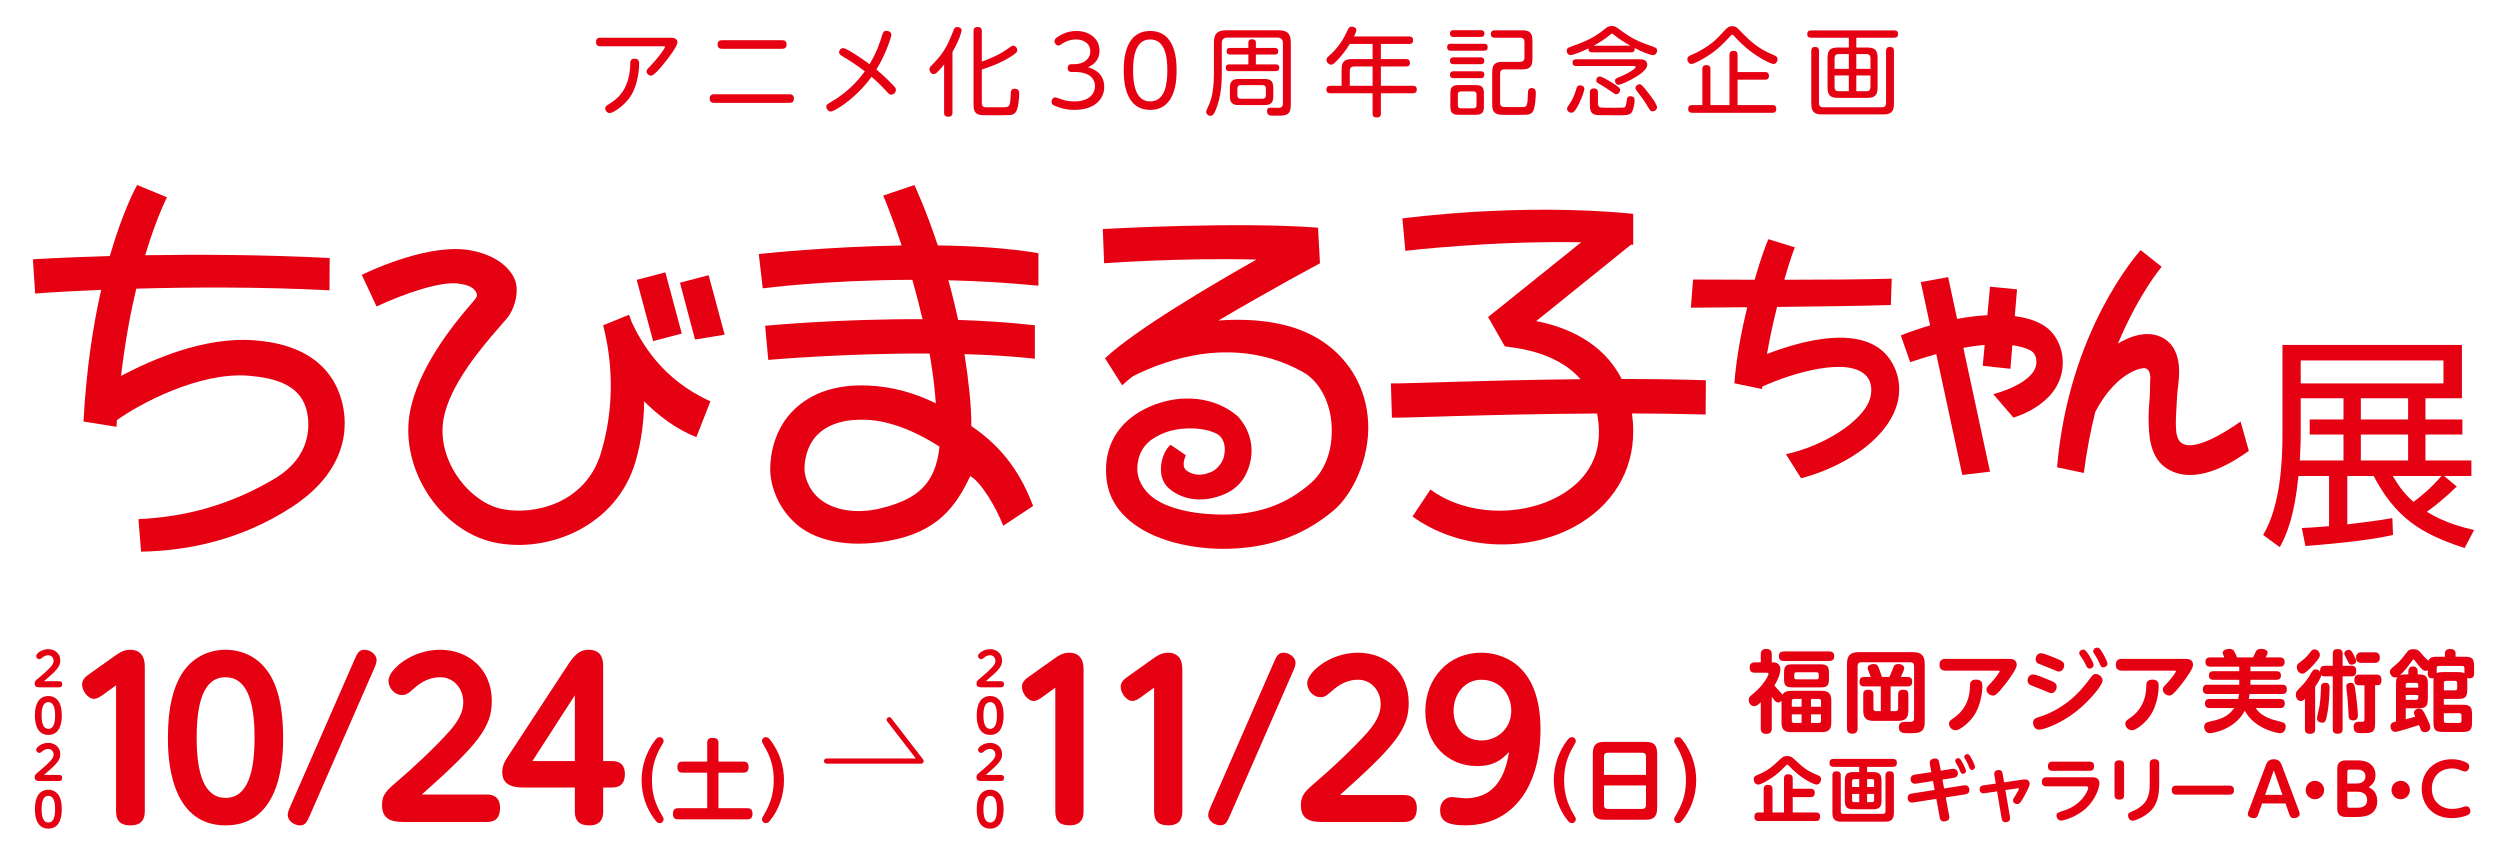 <?xml version="1.0" encoding="utf-8"?>
<!-- Generator: Adobe Illustrator 24.2.1, SVG Export Plug-In . SVG Version: 6.00 Build 0)  -->
<svg version="1.1" id="レイヤー_1" xmlns="http://www.w3.org/2000/svg" xmlns:xlink="http://www.w3.org/1999/xlink" x="0px"
	 y="0px" viewBox="0 0 772 266" style="enable-background:new 0 0 772 266;" xml:space="preserve">
<style type="text/css">
	.st0{fill:#E50012;}
	.st1{fill:none;stroke:#E50012;stroke-width:1.6;stroke-linecap:round;stroke-linejoin:round;stroke-miterlimit:10;}
</style>
<g>
	<g>
		<path class="st0" d="M758.645,150.251c-3.407,3.338-7.232,6.397-9.248,7.788
			c5.563,3.407,11.056,4.798,14.603,5.632l-2.921,5.563
			c-13.837-4.45-21.417-9.594-28.092-22.251h-8.136v14.951
			c4.45-0.556,9.666-1.181,13.907-1.948l0.209,5.217
			c-8.484,1.946-21.904,2.99-27.049,3.407l-1.112-5.563
			c1.807-0.069,3.546-0.14,8.413-0.556v-15.507h-9.457
			c-1.251,12.657-3.755,18.357-5.771,21.974l-5.145-3.754
			c5.423-9.04,5.98-22.947,5.98-31.222v-27.466h55.42v16.48h-11.264v6.536
			h11.403v4.659h-11.403v7.996h14.184v4.798h-8.413L758.645,150.251z M723.669,122.993
			h-13.211v11.057c0,3.546-0.208,6.396-0.278,8.134h13.49v-7.996h-10.43v-4.659
			h10.43V122.993z M754.543,111.311h-44.086v7.092h44.086V111.311z M743.626,122.993
			h-14.603v6.536h14.603V122.993z M743.626,134.188h-14.603v7.996h14.603V134.188z
			 M738.898,146.982c1.182,2.017,3.059,5.146,6.397,7.996
			c2.017-1.46,5.632-4.45,8.622-7.996H738.898z"/>
	</g>
	<g>
		<path class="st0" d="M105.232,122.781c-2.159-6.936-8.25-16.425-27.046-17.718
			c-15.376-1.072-31.406,6.079-40.812,11.005
			c1.231-10.439,2.919-19.431,4.705-26.929c16.486-0.466,37.806-0.614,59.666,0.508
			l0.06-9.976c-20.723-1.06-40.868-1.118-56.965-0.856
			c3.507-11.753,6.668-17.767,6.739-17.884l-9.232-3.805
			c-0.316,0.566-4.36,7.842-8.43,21.943c-14.579,0.408-23.825,1.005-23.748,1.017
			l0.686,10.571c-0.079-0.021,7.78-0.626,20.386-1.142
			c-2.455,10.816-4.586,24.355-5.461,40.656l10.183,1.628
			c0.038-0.705,0.096-1.392,0.142-2.082c6.659-4.796,25.361-14.978,40.783-13.682
			c8.358,0.698,15.44,2.95,17.583,9.93c0.416,1.34,4.101,13.759-9.903,21.988
			c-13.657,8.035-27.292,11.682-41.819,12.36l0.819,10.044
			c15.456-0.278,31.625-4.07,46.532-13.765
			C106.704,145.796,108.188,132.202,105.232,122.781z"/>
		<g>
			<path class="st0" d="M195.103,99.563c-0.29-0.871-0.571-1.677-0.848-2.375
				l-7.999,3.261c1.356,5.292,4.882,21.037-0.671,39.417
				c-4.746,15.685-20.739,19.327-30.565,17.321
				c-10.057-2.046-20.342-15.006-18.053-27.831
				c1.894-10.593,11.977-22.288,17.105-28.197c1.916-2.209,2.805-3.154,3.358-4.077
				c1.769-2.936,2.901-7.496,1.527-10.792c-1.251-3.033-4.937-7.235-13.239-8.907
				c-12.41-2.503-30.271,5.709-34.003,7.485l4.574,9.776
				c7.868-3.72,20.623-8.297,26.079-6.93c0,0,1.906,0.184,3.358,1.117
				c1.101,0.721,1.983,2.053,1.321,3.063c-0.694,1.063-1.622,2.032-1.622,2.032
				c-5.761,6.63-16.479,20.095-18.881,33.567
				c-0.32,1.775-0.466,3.584-0.466,5.374c0,15.937,11.826,31.636,26.831,34.697
				c16.346,3.338,37.583-5,43.388-25.173
				c1.85-6.423,2.568-12.663,2.611-18.449c4.302,4.264,9.791,8.588,16.128,11.051
				l4.341-11.065C204.205,117.117,197.964,105.51,195.103,99.563z"/>
			<polygon class="st0" points="210.537,103.002 205.461,84.099 196.605,86.415 201.682,105.329 
							"/>
			<polygon class="st0" points="223.776,103.347 218.83,84.977 209.975,87.294 214.622,104.855 			
				"/>
		</g>
		<path class="st0" d="M320.661,88.228V78.177c-9.309-1.58-20.207-2.245-31.065-2.388
			c-3.668-11.024-6.971-18.118-7.229-18.661l-9.633,3.262
			c0.054,0.118,2.608,6.1,5.703,15.411c-22.754,0.363-42.77,2.501-44.126,2.641
			l1.224,10.6c0.364-0.04,19.411-2.575,46.193-2.628
			c1.091,3.815,2.166,7.894,3.152,12.165c-25.453-0.15-47.268,1.895-48.612,2.019
			l0.975,10.544c0.33-0.032,23.71-2.097,49.794-1.974
			c0.15,0.794,0.285,1.591,0.416,2.387c0.794,4.842,1.241,9.126,1.534,13.003
			c-6.435-3.198-13.537-5.228-21.074-5.513
			c-9.544-0.371-17.182,2.126-22.674,7.419
			c-5.753,5.534-7.397,13.181-7.397,18.37c0,5.25,2.503,12.693,9.005,17.775
			c4.792,3.734,13.936,6.898,27.782,4.36
			c14.804-2.721,20.5-10.457,24.985-19.961c3.391,1.902,7.975,9.633,10.18,15.343
			l9.232-6.111c-3.56-9.25-8.689-17.651-19.073-24.668c0-0.044,0-0.083,0-0.115
			c0-6.762-0.894-14.04-2.027-21.495c-0.036-0.207-0.07-0.408-0.1-0.612
			c7.406,0.223,14.796,0.656,21.74,1.418v-10.319
			c-7.698-0.89-15.753-1.398-23.698-1.661c-0.921-4.306-1.942-8.412-3.006-12.24
			C301.641,86.764,311.012,87.272,320.661,88.228z M272.187,156.919
			c-7.645,1.913-14.558,0.666-18.826-2.658c-4.032-3.158-4.932-7.665-4.932-9.427
			c0-2.306,0.554-7.274,4.154-10.743c3.345-3.213,8.358-4.722,14.923-4.466
			c7.841,0.305,16.226,4.148,22.611,8.293
			C288.902,149.47,283.288,154.14,272.187,156.919z"/>
		<path class="st0" d="M422.48,130.377c-0.507-10.151-5.447-19.039-13.849-24.799
			c-9.02-6.182-21.223-7.418-32.373-6.601
			c15.646-9.271,31.102-17.546,31.349-17.68l-0.601-10.996
			c-25.005-1.902-64.758,0.343-66.461,0.412l0.408,10.585
			c0.332-0.019,23.158-1.752,47.033-1.14
			c-13.976,7.891-37.416,21.703-46.757,30.472l5.288,8.345
			c0.924-0.858,2.064-1.814,3.344-2.814c10.751-5.393,31.743-12.731,52.35-1.356
			c5.912,3.249,8.561,10.38,8.959,15.981c0.647,8.859-2.54,15.073-6.416,18.427
			c-7.522,6.537-15.845,9.449-25.863,9.674c-7.764,0.167-18.82-1.141-24.16-6.364
			c-2.197-2.147-3.63-5.054-3.533-7.995c0.243-7.366,5.551-9.641,7.941-10.69
			c5.074-2.207,13.009-2.06,17.078,0.393l-0.015,0.019
			c2.088,1.527,2.458,4.477,1.58,7.32c-0.171,0.572-1.379,3.158-3.772,4.181
			c-2.855,1.223-5.245,1.072-7.334-0.252c-1.976-1.261-0.956-3.677-0.505-4.945
			l-4.69-3.199c-2.897,2.434-4.577,9.615-0.807,13.187
			c2.535,2.406,8.245,5.444,16.491,2.445c6.003-2.197,7.899-6.557,8.758-9.679
			c2.44-8.863-3.744-14.786-3.744-14.786v0.01
			c-6.67-5.816-17.236-7.328-27.204-2.941c-8.943,3.939-13.444,11.056-13.444,19.451
			c0,5.778,1.791,10.435,6.002,14.557c8.093,7.913,22.104,10.094,31.598,9.872
			c12.488-0.279,23.235-3.881,32.757-11.908
			C417.354,152.954,423.059,142.004,422.48,130.377z"/>
		<path class="st0" d="M526.777,117.417c-8.274-0.275-17.131-0.385-26.006-0.385
			c-5.748-11.431-17.316-16.15-26.396-17.874l29.285-23.607
			c0.224,0.012,0.447,0.031,0.678,0.042v-9.567
			c-35.025-3.46-69.752,1.246-71.274,1.423l0.899,10.007
			c0.3-0.032,26.68-3.158,54.307-2.637l-28.745,23.086l5.172,9.051l0.006-0.009
			c0.772,0.341,15.129,0.727,23.363,10.144
			c-30.656,0.305-58.242,1.549-58.55,1.278l0.308,10.578
			c0.327,0.298,29.859-1.083,63.349-1.256c0.331,1.656,0.547,3.434,0.577,5.384
			c0.178,11.056-6.836,17.136-12.685,20.291c-11.926,6.431-28.592,5.736-39.35-2.203
			l-5.533,8.338c14.061,10.149,34.483,11.502,49.908,3.184
			c11.722-6.319,18.372-17.155,18.248-29.706c-0.014-1.878-0.157-3.633-0.377-5.309
			c7.618,0.031,15.29,0.123,22.742,0.332L526.777,117.417z"/>
		<path class="st0" d="M583.356,110.629c-7.927-10.908-27.455-5.281-37.712-1.322
			c0.894-5.077,1.984-10.042,3.102-14.521c12.961-0.135,27.393-0.336,35.15-0.597
			l0.273-8.14c-7.364,0.252-20.766,0.325-33.172,0.341
			c1.711-5.978,3.109-9.885,3.305-9.986l-8.187-2.541
			c-0.345,0.447-2.209,5.354-4.289,12.527
			c-10.612-0.016-18.836-0.072-19.02-0.072l-0.656,8.692
			c0.185,0,7.576-0.047,17.394-0.132c-1.762,7.205-3.344,15.467-3.977,23.485
			l8.555,1.763c0.015-0.244,0.046-0.493,0.084-0.746
			c8.993-4.116,26.942-9.59,32.33-3.056c1.425,1.731,1.709,4.522,0.808,7.131
			c-2.285,6.661-14.056,14.252-25.854,16.798l4.682,7.435
			c12.414-3.255,25.673-11.219,29.353-21.941
			C587.286,120.623,586.607,115.089,583.356,110.629z"/>
		<path class="st0" d="M631.615,100.845c-2.321-1.648-5.58-2.711-9.441-3.223l0.685-8.274
			l-8.345-0.813l-0.81,8.812c-2.945,0.146-6.095,0.528-9.344,1.128l-2.777-12.895
			l-8.448,1.52l2.88,13.388c-2.991,0.863-6.016,1.887-9.041,3.094l2.895,8.261
			c2.866-0.98,5.536-1.802,8.053-2.491l8.035,37.319l8.558-1.024l-8.237-38.237
			c2.41-0.439,4.592-0.731,6.584-0.899l-0.594,6.451l8.552,0.921l0.6-7.275
			c2.359,0.326,4.166,0.874,5.45,1.531c1.441,0.733,1.934,2.027,1.964,3.544
			c0.185,6.659-13.189,10.003-13.3,10.039l6.211,7.232
			c0.686-0.205,15.591-4.46,15.237-17.489
			C636.869,107.369,635.032,103.279,631.615,100.845z"/>
		<path class="st0" d="M691.891,130.173c-5.399,3.822-13.867,8.782-17.714,6.924
			c-2.747-1.319-2.47-5.33-1.923-14.173l0.089-1.407l0.315-2.892
			c0.594-4.449,0.818-12.686-6.523-15.025c-3.164-1.012-7.418-0.355-12.118,2.487
			c6.55-15.559,13.409-23.559,13.502-23.704l-6.501-5.152
			c-0.774,0.996-22.144,24.57-25.802,67.061l8.277,1.762
			c0.868-6.832,2.092-13.116,3.533-18.871c5.772-10.993,12.682-13.311,14.827-13.499
			c2.035-0.109,2.332,2.265,2.113,3.919l-0.078,3.815l-0.068,1.33
			c-0.116,1.675-0.335,3.846-0.335,6.003c0,6.638,0.512,14.152,7.745,17.002
			c8.644,3.412,18.939-3.491,23.212-6.519L691.891,130.173z"/>
	</g>
	<g>
		<path class="st0" d="M207.211,11.645c1.991,0,1.991,1.219,1.991,1.427
			c0,1.249-3.18,5.349-4.19,6.568c-1.129,1.397-3.091,3.744-4.012,3.744
			c-0.535,0-1.337-0.535-1.337-1.367c0-0.445,0.148-0.593,1.456-1.96
			c2.05-2.11,4.22-5.113,4.22-5.558c0-0.208-0.267-0.208-0.475-0.208h-19.465
			c-0.624,0-1.338-0.208-1.338-1.278c0-1.337,0.862-1.367,1.338-1.367H207.211z
			 M186.884,33.488c0-0.625,0.356-0.832,1.159-1.337
			c2.229-1.397,6.063-3.982,6.538-11.472c0-0.239,0.029-1.309,0.059-1.515
			c0.059-0.417,0.238-1.04,1.278-1.04s1.456,0.445,1.456,1.575
			c0,0.327,0,6.626-3.21,10.816c-1.961,2.525-4.933,4.399-5.854,4.399
			C187.389,34.915,186.884,34.053,186.884,33.488z"/>
		<path class="st0" d="M243.819,29.119c0.328,0,1.338,0,1.338,1.309
			c0,1.04-0.565,1.337-1.338,1.337h-23.299c-0.297,0-1.367,0-1.367-1.309
			c0-1.307,0.98-1.337,1.367-1.337H243.819z M241.532,12.419
			c0.327,0,1.367,0,1.367,1.307c0,1.07-0.624,1.337-1.367,1.337h-18.574
			c-0.328,0-1.368,0-1.368-1.307c0-1.07,0.624-1.337,1.368-1.337H241.532z"/>
		<path class="st0" d="M260.786,32.091c-0.981,0.713-3.388,2.347-4.22,2.347
			c-0.714,0-1.397-0.683-1.397-1.485c0-0.623,0.178-0.743,1.813-1.694
			c5.735-3.359,8.886-7.638,10.074-9.243c-2.259-1.724-4.635-3.299-7.073-4.754
			c-0.594-0.356-0.862-0.655-0.862-1.13c0-0.653,0.565-1.277,1.249-1.277
			c1.01,0,5.735,3.179,8.142,4.962c2.319-3.864,3.181-6.658,3.893-8.945
			c0.298-1.012,0.565-1.367,1.308-1.367c0.624,0,1.545,0.355,1.545,1.247
			c0,0.417-1.426,5.469-4.636,10.728c1.01,0.862,2.585,2.14,4.666,4.309
			c1.219,1.248,1.367,1.397,1.367,1.962c0,0.802-0.713,1.485-1.456,1.485
			c-0.535,0-0.714-0.237-1.635-1.218c-1.991-2.199-3.506-3.476-4.428-4.309
			C268.067,25.167,265.541,28.584,260.786,32.091z"/>
		<path class="st0" d="M294.125,34.795c0,0.357-0.03,1.249-1.219,1.249
			c-1.04,0-1.367-0.417-1.367-1.249V19.906c-1.159,1.487-2.05,2.379-2.318,2.585
			c-0.268,0.209-0.535,0.387-0.922,0.387c-0.743,0-1.278-0.743-1.278-1.455
			c0-0.535,0.267-0.862,0.624-1.19c3.506-3.505,4.903-5.854,6.746-10.787
			c0.268-0.683,0.475-1.1,1.219-1.1c0.535,0,1.337,0.268,1.337,1.07
			c0,0.387-0.654,2.854-2.823,6.628V34.795z M303.189,31.795
			c0,1.068,0.594,1.337,1.308,1.337h4.576c2.705,0,2.823,0,3.001-3.389
			c0.089-1.367,0.089-1.515,0.178-1.752c0.149-0.387,0.624-0.595,1.099-0.595
			c0.298,0,1.397,0.06,1.397,1.367c0,1.367-0.268,4.636-1.01,5.766
			c-0.564,0.832-1.397,0.95-1.783,0.98c-0.506,0.06-3.566,0.09-4.31,0.09
			c-4.695,0-4.814-0.03-5.289-0.179c-1.456-0.416-1.724-1.575-1.724-3.032V9.595
			c0-0.357,0-1.248,1.218-1.248c1.04,0,1.337,0.475,1.337,1.248v9.422
			c2.229-0.804,5.081-1.902,7.727-3.776c1.545-1.098,1.574-1.129,1.931-1.129
			c0.654,0,1.279,0.654,1.279,1.307c0,0.595-0.149,0.952-2.437,2.349
			c-3.566,2.138-7.103,3.239-8.499,3.684V31.795z"/>
		<path class="st0" d="M330.911,22.225c-0.446,0-1.218-0.149-1.218-1.189
			c0-0.475,0.178-1.218,1.218-1.218h0.862c2.675,0,4.903-1.457,4.903-3.952
			c0-2.616-2.288-3.686-4.368-3.686c-0.981,0-2.615,0.178-4.339,1.337
			c-0.535,0.387-0.743,0.535-1.129,0.535c-0.653,0-1.218-0.653-1.218-1.307
			c0-0.653,0.476-1.01,1.011-1.367c0.802-0.505,2.764-1.814,5.765-1.814
			c3.952,0,7.132,2.319,7.132,6.093c0,3.507-2.734,4.726-3.565,5.111
			c1.218,0.357,5.023,1.487,5.023,6.093c0,3.329-2.526,7.072-9.153,7.072
			c-2.794,0-4.696-0.653-6.062-1.248c-0.506-0.207-1.07-0.475-1.07-1.247
			c0-0.713,0.505-1.367,1.189-1.367c0.208,0,0.951,0.267,1.367,0.415
			c0.862,0.327,2.23,0.832,4.547,0.832c4.814,0,6.33-2.673,6.33-4.754
			c0-1.248-0.624-4.339-6.271-4.339H330.911z"/>
		<path class="st0" d="M347.016,21.75c0-2.349,0-12.185,8.172-12.185
			c8.143,0,8.143,9.836,8.143,12.185c0,2.347,0,12.184-8.143,12.184
			C347.016,33.933,347.016,24.097,347.016,21.75z M360.478,21.75
			c0-4.072-0.654-9.57-5.29-9.57c-4.577,0-5.29,5.379-5.29,9.57
			c0,4.249,0.743,9.568,5.29,9.568C359.794,31.318,360.478,25.82,360.478,21.75z"/>
		<path class="st0" d="M394.769,9.356c2.764,0,3.834,0.952,3.834,3.864v19.228
			c0,3.269-1.694,3.269-4.25,3.269c-1.872,0-2.08,0-2.378-0.118
			c-0.564-0.209-0.713-0.834-0.713-1.219c0-1.13,0.713-1.13,1.129-1.13
			c0.268,0,2.199,0.06,2.377,0.06c0.862,0,1.397-0.357,1.397-1.337V13.369
			c0-1.01-0.387-1.754-1.754-1.754h-15.364c-1.337,0-1.753,0.714-1.753,1.754v9.361
			c0,5.289-0.802,8.381-1.694,10.758c-0.714,1.932-1.189,2.289-1.872,2.289
			c-0.624,0-1.278-0.595-1.278-1.19c0-0.297,0.03-0.355,0.922-2.347
			c1.159-2.585,1.485-6.329,1.485-9.45v-9.57c0-2.824,1.011-3.864,3.834-3.864
			H394.769z M385.496,13.22c0-0.387,0.03-1.1,1.129-1.1
			c1.13,0,1.19,0.684,1.19,1.1v1.575h5.795c0.267,0,1.1,0,1.1,1.01
			c0,1.04-0.803,1.04-1.13,1.04h-5.765v3.032h6.092
			c0.327,0,1.129,0,1.129,1.04c0,1.01-0.773,1.04-1.129,1.04h-14.265
			c-0.357,0-1.129-0.03-1.129-1.04c0-0.952,0.654-1.04,1.129-1.04h5.854v-3.032
			h-5.587c-0.357,0-1.129,0-1.129-1.01c0-1.01,0.683-1.04,1.129-1.04h5.587
			V13.22z M393.193,29.714c0,2.021-0.773,2.734-2.734,2.734h-7.905
			c-1.991,0-2.764-0.713-2.764-2.734v-2.585c0-2.11,0.862-2.735,2.764-2.735h7.905
			c1.843,0,2.734,0.595,2.734,2.735V29.714z M390.905,27.336
			c0-0.624-0.268-1.04-1.01-1.04h-6.776c-0.773,0-1.01,0.416-1.01,1.04v2.11
			c0,0.684,0.297,1.04,1.01,1.04h6.776c0.684,0,1.01-0.357,1.01-1.04V27.336z
			"/>
		<path class="st0" d="M435.121,11.258c0.298,0,1.249,0,1.249,1.16
			c0,1.098-0.803,1.158-1.249,1.158h-8.707v4.666h7.726
			c0.357,0,1.249,0.03,1.249,1.159c0,1.1-0.832,1.13-1.249,1.13h-7.726v5.972
			h9.866c0.327,0,1.219,0,1.219,1.13c0,1.158-0.862,1.158-1.219,1.158h-9.866v6.241
			c0,0.415,0,1.248-1.249,1.248c-1.248,0-1.308-0.743-1.308-1.248v-6.241h-13.046
			c-0.327,0-1.219,0-1.219-1.128c0-1.16,0.892-1.16,1.219-1.16h3.477v-5.081
			c0-2.407,0.921-3.181,3.18-3.181h6.389v-4.666h-7.043
			c-0.833,1.367-2.199,3.299-3.715,4.874c-1.338,1.427-1.635,1.515-1.991,1.515
			c-0.773,0-1.486-0.684-1.486-1.485c0-0.535,0.298-0.804,0.594-1.07
			c3.18-2.794,4.636-5.261,6.032-8.322c0.208-0.445,0.417-0.862,1.159-0.862
			c0.653,0,1.456,0.387,1.456,1.07c0,0.445-0.505,1.455-0.743,1.96H435.121z
			 M423.858,26.504v-5.972h-5.735c-0.922,0-1.308,0.475-1.308,1.337v4.636H423.858z"/>
		<path class="st0" d="M458.267,13.517c0.327,0,1.129,0,1.129,1.07
			c0,1.01-0.684,1.07-1.129,1.07h-10.252c-0.357,0-1.129,0-1.129-1.07
			c0-1.01,0.653-1.07,1.129-1.07H458.267z M457.257,9.328
			c0.327,0,1.13,0,1.13,1.04c0,1.04-0.803,1.04-1.13,1.04h-8.38
			c-0.328,0-1.129,0-1.129-1.04c0-1.04,0.773-1.04,1.129-1.04H457.257z
			 M457.227,17.708c0.298,0,1.13,0.03,1.13,1.07
			c0,1.01-0.714,1.04-1.13,1.04h-8.35c-0.328,0-1.129,0-1.129-1.04
			c0-1.01,0.713-1.07,1.129-1.07H457.227z M457.227,22.017
			c0.387,0,1.13,0.03,1.13,1.04s-0.684,1.07-1.16,1.07h-8.32
			c-0.328,0-1.129,0-1.129-1.04c0-0.98,0.653-1.07,1.129-1.07H457.227z
			 M458.237,32.745c0,2.11-0.594,2.704-2.703,2.704h-4.993
			c-2.08,0-2.675-0.593-2.675-2.704v-3.774c0-2.08,0.565-2.704,2.705-2.704h4.963
			c2.08,0,2.703,0.594,2.703,2.704V32.745z M455.949,29.179
			c0-0.625-0.297-0.952-0.951-0.952h-3.864c-0.653,0-0.951,0.327-0.951,0.952
			v3.327c0,0.507,0.208,0.952,0.951,0.952h3.864c0.654,0,0.951-0.357,0.951-0.952
			V29.179z M464.567,21.423c-0.921,0-1.337,0.445-1.337,1.337V31.705
			c0,1.1,0.594,1.337,1.307,1.337c0.328,0.03,0.773,0.03,2.824,0.03h1.426
			c2.378,0,2.437,0,2.735-0.892c0.357-1.129,0.179-3.03,0.386-4.219
			c0.059-0.417,0.416-0.773,1.04-0.773c1.308,0,1.308,1.07,1.308,1.397
			c0,1.337-0.178,4.547-0.803,5.676c-0.534,1.012-1.456,1.1-1.931,1.16
			c-0.387,0.059-3.536,0.059-4.131,0.059c-2.496,0-3.565,0-4.101-0.059
			c-2.08-0.178-2.496-1.457-2.496-3.032V22.285c0-2.379,0.891-3.181,3.18-3.181
			h5.438c0.921,0,1.338-0.445,1.338-1.337v-4.786c0-0.92-0.446-1.337-1.338-1.337
			h-7.727c-0.445,0-1.307,0-1.307-1.128c0-1.1,0.743-1.16,1.218-1.16h8.44
			c2.259,0,3.18,0.743,3.18,3.151v5.736c0,2.407-0.921,3.181-3.18,3.181H464.567z"
			/>
		<path class="st0" d="M491.636,16.162c-0.862,0-1.159-0.387-1.1-1.218
			c-2.259,1.1-4.814,2.08-5.557,2.08c-0.803,0-1.189-0.802-1.189-1.367
			c0-0.623,0.387-0.922,1.011-1.13c4.279-1.545,7.132-2.585,10.936-5.706
			c0.476-0.385,0.981-0.802,1.962-0.802c0.98,0,1.485,0.417,1.99,0.773
			c4.428,3.327,6.123,3.952,11.204,5.794c0.505,0.178,0.832,0.475,0.832,1.04
			c0,0.595-0.416,1.397-1.278,1.397c-0.802,0-3.358-0.98-5.676-2.199
			c0.238,1.337-0.862,1.337-1.1,1.337H491.636z M489.258,27.396
			c0,0.327-0.416,2.14-1.694,4.696c-0.802,1.605-1.516,2.734-2.289,2.734
			c-0.653,0-1.367-0.475-1.367-1.248c0-0.357,0.03-0.385,0.981-1.812
			c0.98-1.487,1.426-2.854,1.961-4.547c0.089-0.267,0.297-0.862,0.981-0.862
			C489.08,26.356,489.258,27.129,489.258,27.396z M506.227,18.303
			c0.803,0,2.437,0,2.437,1.724c0,1.694-3.002,3.505-5.053,4.605
			c-0.683,0.357-3.001,1.545-3.863,1.545c-0.683,0-1.04-0.683-1.04-1.219
			c0-0.623,0.118-0.683,1.961-1.427c1.486-0.593,4.428-2.229,4.428-2.822
			c0-0.327-0.327-0.327-0.505-0.327h-17.861c-0.357,0-1.129-0.03-1.129-1.04
			c0-0.892,0.595-1.04,1.129-1.04H506.227z M493.448,31.883
			c0,0.802,0.297,1.249,0.951,1.337c0.297,0.06,3.595,0.06,4.19,0.06
			c0.505,0,2.556,0,2.853-0.06c0.624-0.148,0.714-0.713,0.922-2.317
			c0.059-0.595,0.207-1.189,1.128-1.189c0.328,0,1.279,0.058,1.279,1.159
			c0,0.922-0.328,3.06-0.951,3.892c-0.594,0.774-1.695,0.804-3.596,0.834
			c-0.921,0-4.993-0.03-5.824-0.03c-2.496,0-3.447-0.417-3.447-3.211v-3.774
			c0-0.297,0-1.277,1.189-1.277c1.04,0,1.308,0.505,1.308,1.277V31.883z
			 M503.463,14.112c-2.199-1.218-3.952-2.437-4.815-3.15
			c-0.594-0.505-0.654-0.565-0.832-0.565c-0.238,0-0.297,0.06-0.862,0.535
			c-0.892,0.743-2.526,1.932-4.814,3.18H503.463z M497.312,25.227
			c2.912,1.782,2.972,2.08,2.972,2.525c0,0.535-0.417,1.337-1.189,1.337
			c-0.357,0-0.505-0.088-1.724-0.95c-1.219-0.862-2.11-1.397-3.596-2.289
			c-0.565-0.327-0.862-0.505-0.862-1.07c0-0.535,0.386-1.07,0.951-1.159
			C494.518,23.532,496.569,24.78,497.312,25.227z M508.961,28.644
			c0.892,1.158,2.735,3.535,2.735,4.517c0,0.593-0.565,1.218-1.338,1.218
			c-0.653,0-0.713-0.09-1.872-2.022c-0.833-1.397-1.665-2.495-2.883-4.071
			c-0.357-0.475-0.564-0.743-0.564-1.13c0-0.533,0.475-0.98,0.98-1.098
			C506.643,25.911,506.941,26.029,508.961,28.644z"/>
		<path class="st0" d="M532.522,9.446c0.922-0.98,1.368-1.367,2.348-1.367
			c1.099,0,1.456,0.387,2.437,1.397c3.091,3.149,5.379,5.497,10.609,7.608
			c0.565,0.237,1.011,0.593,1.011,1.189c0,0.623-0.476,1.485-1.279,1.485
			c-0.713,0-5.497-2.08-10.015-6.419c-0.713-0.713-1.842-1.872-2.02-2.108
			c-0.297-0.329-0.476-0.507-0.713-0.507c-0.178,0-0.268,0.06-0.773,0.625
			c-3.625,4.071-6.419,5.736-7.816,6.567c-0.892,0.505-3.18,1.842-4.012,1.842
			c-0.684,0-1.249-0.742-1.249-1.515c0-0.595,0.387-0.922,0.981-1.158
			c3.15-1.309,6.418-3.359,8.38-5.409
			C530.829,11.23,531.839,10.19,532.522,9.446z M536.565,32.448h10.698
			c0.446,0,1.248,0.03,1.248,1.158c0,1.07-0.653,1.218-1.248,1.218h-24.696
			c-0.327,0-1.248,0-1.248-1.158c0-0.922,0.446-1.218,1.248-1.218h3.121v-11.085
			c0-0.357,0-1.248,1.159-1.248c0.921,0,1.338,0.297,1.338,1.248v11.085h5.883
			V16.964c0-0.327,0-1.247,1.159-1.247c0.981,0,1.338,0.385,1.338,1.247v5.291
			h8.47c0.445,0,1.218,0.058,1.218,1.158c0,1.01-0.594,1.189-1.218,1.189h-8.47
			V32.448z"/>
		<path class="st0" d="M576.65,14.677c2.288,0,3.15,0.832,3.15,3.179v9.183
			c0,2.407-0.921,3.18-3.15,3.18h-9.124c-2.169,0-3.18-0.683-3.18-3.18
			v-9.183c0-2.407,0.921-3.179,3.18-3.179h3.388v-3.032h-11.62
			c-0.297,0-1.219,0-1.219-1.07c0-0.802,0.328-1.188,1.219-1.188h25.617
			c0.297,0,1.219,0,1.219,1.07c0,0.832-0.357,1.188-1.219,1.188h-11.679v3.032
			H576.65z M584.852,32.061c0,2.497-0.981,3.269-3.27,3.269h-18.99
			c-2.288,0-3.269-0.771-3.269-3.269V15.717c0-0.356,0.03-1.218,1.1-1.218
			c0.803,0,1.278,0.237,1.278,1.218v16.078c0,0.89,0.417,1.337,1.338,1.337h18.038
			c0.951,0,1.338-0.447,1.338-1.337V15.717c0-0.356,0.029-1.218,1.129-1.218
			c0.862,0,1.308,0.237,1.308,1.218V32.061z M570.914,21.273V16.697h-3.121
			c-0.892,0-1.278,0.417-1.278,1.279v3.297H570.914z M570.914,23.295h-4.398v3.566
			c0,0.891,0.386,1.308,1.278,1.308h3.121V23.295z M573.232,21.273h4.369v-3.297
			c0-0.862-0.387-1.279-1.279-1.279h-3.09V21.273z M573.232,23.295v4.874h3.09
			c0.862,0,1.279-0.417,1.279-1.308v-3.566H573.232z"/>
	</g>
</g>
<g>
	<g>
		<polyline class="st1" points="255.24,235.019 284.43,235.019 274.594,222.264 		"/>
		<g>
			<path class="st0" d="M309.083,210.363c0.463,0,0.955,0.159,0.955,0.927
				c0,0.666-0.333,0.956-0.955,0.956h-5.747c-0.825,0-1.795,0-1.795-1.158
				c0-0.738,0.318-0.999,1.303-1.795c0.738-0.594,2.49-2.114,3.604-3.316
				c0.826-0.897,0.941-1.505,0.941-1.94c0-0.912-0.681-1.692-1.636-1.692
				c-1.028,0-1.636,0.52-2.114,0.926c-0.261,0.216-0.42,0.289-0.637,0.289
				c-0.594,0-0.999-0.507-0.999-0.984c0-0.725,1.621-2.114,3.721-2.114
				c2.012,0,3.72,1.302,3.72,3.502c0,1.781-0.955,2.953-5.037,6.398H309.083z"/>
			<path class="st0" d="M301.613,220.938c0-2.101,0.391-3.403,0.97-4.314
				c0.739-1.158,1.955-1.694,3.185-1.694c0.709,0,2.214,0.189,3.199,1.722
				c0.883,1.391,0.94,3.373,0.94,4.286c0,1.086,0,6.006-4.14,6.006
				C301.613,226.944,301.613,221.994,301.613,220.938z M307.852,220.938
				c0-2.506-0.565-4.126-2.084-4.126c-1.622-0.015-2.085,1.823-2.085,4.126
				c0,2.46,0.535,4.125,2.085,4.125C307.374,225.063,307.852,223.253,307.852,220.938z
				"/>
			<path class="st0" d="M309.083,239.298c0.463,0,0.955,0.159,0.955,0.926
				c0,0.666-0.333,0.956-0.955,0.956h-5.747c-0.825,0-1.795,0-1.795-1.158
				c0-0.738,0.318-0.999,1.303-1.795c0.738-0.594,2.49-2.114,3.604-3.316
				c0.826-0.897,0.941-1.505,0.941-1.94c0-0.912-0.681-1.692-1.636-1.692
				c-1.028,0-1.636,0.52-2.114,0.926c-0.261,0.216-0.42,0.289-0.637,0.289
				c-0.594,0-0.999-0.507-0.999-0.984c0-0.725,1.621-2.114,3.721-2.114
				c2.012,0,3.72,1.302,3.72,3.502c0,1.781-0.955,2.953-5.037,6.398H309.083z"/>
			<path class="st0" d="M301.613,249.873c0-2.101,0.391-3.402,0.97-4.314
				c0.739-1.158,1.955-1.694,3.185-1.694c0.709,0,2.214,0.189,3.199,1.722
				c0.883,1.39,0.94,3.373,0.94,4.286c0,1.086,0,6.006-4.14,6.006
				C301.613,255.879,301.613,250.929,301.613,249.873z M307.852,249.873
				c0-2.506-0.565-4.126-2.084-4.126c-1.622-0.015-2.085,1.823-2.085,4.126
				c0,2.46,0.535,4.126,2.085,4.126C307.374,253.998,307.852,252.188,307.852,249.873z
				"/>
		</g>
		<g>
			<path class="st0" d="M18.25,210.363c0.463,0,0.955,0.159,0.955,0.927
				c0,0.666-0.333,0.956-0.955,0.956h-5.747c-0.825,0-1.795,0-1.795-1.158
				c0-0.738,0.318-0.999,1.303-1.795c0.738-0.594,2.49-2.114,3.604-3.316
				c0.826-0.897,0.941-1.505,0.941-1.94c0-0.912-0.681-1.692-1.635-1.692
				c-1.028,0-1.636,0.52-2.114,0.926c-0.261,0.216-0.42,0.289-0.637,0.289
				c-0.594,0-0.999-0.507-0.999-0.984c0-0.725,1.621-2.114,3.721-2.114
				c2.012,0,3.72,1.302,3.72,3.502c0,1.781-0.955,2.953-5.037,6.398H18.25z"/>
			<path class="st0" d="M10.78,220.938c0-2.101,0.391-3.403,0.97-4.314
				c0.739-1.158,1.955-1.694,3.185-1.694c0.709,0,2.214,0.189,3.199,1.722
				c0.883,1.391,0.94,3.373,0.94,4.286c0,1.086,0,6.006-4.14,6.006
				C10.78,226.944,10.78,221.994,10.78,220.938z M17.019,220.938
				c0-2.506-0.565-4.126-2.084-4.126c-1.622-0.015-2.085,1.823-2.085,4.126
				c0,2.46,0.535,4.125,2.085,4.125C16.541,225.063,17.019,223.253,17.019,220.938z"/>
			<path class="st0" d="M18.25,239.298c0.463,0,0.955,0.159,0.955,0.926
				c0,0.666-0.333,0.956-0.955,0.956h-5.747c-0.825,0-1.795,0-1.795-1.158
				c0-0.738,0.318-0.999,1.303-1.795c0.738-0.594,2.49-2.114,3.604-3.316
				c0.826-0.897,0.941-1.505,0.941-1.94c0-0.912-0.681-1.692-1.635-1.692
				c-1.028,0-1.636,0.52-2.114,0.926c-0.261,0.216-0.42,0.289-0.637,0.289
				c-0.594,0-0.999-0.507-0.999-0.984c0-0.725,1.621-2.114,3.721-2.114
				c2.012,0,3.72,1.302,3.72,3.502c0,1.781-0.955,2.953-5.037,6.398H18.25z"/>
			<path class="st0" d="M10.78,249.873c0-2.101,0.391-3.402,0.97-4.314
				c0.739-1.158,1.955-1.694,3.185-1.694c0.709,0,2.214,0.189,3.199,1.722
				c0.883,1.39,0.94,3.373,0.94,4.286c0,1.086,0,6.006-4.14,6.006
				C10.78,255.879,10.78,250.929,10.78,249.873z M17.019,249.873
				c0-2.506-0.565-4.126-2.084-4.126c-1.622-0.015-2.085,1.823-2.085,4.126
				c0,2.46,0.535,4.126,2.085,4.126C16.541,253.998,17.019,252.188,17.019,249.873z"/>
		</g>
		<g>
			<path class="st0" d="M31.677,214.63c-0.558,0.391-1.614,1.175-2.607,1.175
				c-2.049,0-3.725-2.613-3.725-4.443c0-1.568,1.18-2.483,2.296-3.267
				l8.009-5.686c0.932-0.653,2.483-1.763,4.47-1.763
				c4.593,0,4.593,3.985,4.593,5.62v44.238c0,1.829-0.496,4.378-4.408,4.378
				c-2.979,0-4.469-1.241-4.469-4.378v-38.881L31.677,214.63z"/>
			<path class="st0" d="M51.854,227.764c0-9.475,1.675-15.356,4.16-19.474
				c3.165-5.227,8.381-7.645,13.657-7.645c3.041,0,9.497,0.849,13.72,7.776
				c3.786,6.272,4.034,15.225,4.034,19.343c0,4.9,0,27.117-17.754,27.117
				C51.854,254.881,51.854,232.533,51.854,227.764z M78.61,227.764
				c0-11.306-2.422-18.625-8.939-18.625c-6.953-0.064-8.939,8.234-8.939,18.625
				c0,11.108,2.296,18.623,8.939,18.623C76.562,246.387,78.61,238.219,78.61,227.764
				z"/>
			<path class="st0" d="M109.466,203.717c0.806-1.895,1.365-3.071,3.041-3.071
				c1.677,0,3.786,1.306,3.786,3.201c0,0.85-0.372,1.699-0.682,2.419
				l-19.928,45.545c-0.869,1.96-1.365,3.071-3.041,3.071
				c-1.677,0-3.786-1.306-3.786-3.201c0-0.85,0.372-1.699,0.682-2.419
				L109.466,203.717z"/>
			<path class="st0" d="M150.315,245.341c1.987,0,4.097,0.72,4.097,4.182
				c0,3.007-1.427,4.314-4.097,4.314h-24.645c-3.539,0-7.698,0-7.698-5.227
				c0-3.333,1.366-4.509,5.587-8.103c3.165-2.68,10.677-9.541,15.458-14.965
				c3.539-4.051,4.036-6.795,4.036-8.755c0-4.116-2.919-7.646-7.016-7.646
				c-4.408,0-7.014,2.353-9.063,4.182c-1.118,0.981-1.801,1.308-2.732,1.308
				c-2.544,0-4.284-2.287-4.284-4.443c0-3.268,6.953-9.541,15.955-9.541
				c8.628,0,15.955,5.881,15.955,15.813c0,8.037-4.098,13.33-21.605,28.882H150.315z"
				/>
			<path class="st0" d="M188.993,235.018c1.925,0,3.973,0.718,3.973,4.051
				c0,2.94-1.49,4.116-3.973,4.116h-2.732v7.385
				c0,1.241-0.124,4.312-4.284,4.312c-3.104,0-4.469-1.438-4.469-4.248v-7.449
				h-15.458c-2.235,0-6.953,0-6.953-4.705c0-2.222,0.745-3.398,2.794-6.47
				l17.63-26.922c2.235-3.398,3.973-4.443,6.146-4.443
				c4.594,0,4.594,3.594,4.594,5.62v28.752H188.993z M164.41,235.018h13.099v-20.324
				L164.41,235.018z"/>
		</g>
		<g>
			<path class="st0" d="M321.793,215.302c-0.548,0.385-1.586,1.156-2.562,1.156
				c-2.013,0-3.66-2.57-3.66-4.367c0-1.542,1.159-2.441,2.256-3.212
				l7.87-5.587c0.915-0.642,2.441-1.735,4.393-1.735
				c4.515,0,4.515,3.918,4.515,5.524v43.48c0,1.799-0.488,4.303-4.331,4.303
				c-2.928,0-4.393-1.22-4.393-4.303v-38.214L321.793,215.302z"/>
			<path class="st0" d="M352.295,215.302c-0.548,0.385-1.586,1.156-2.562,1.156
				c-2.013,0-3.66-2.57-3.66-4.367c0-1.542,1.159-2.441,2.256-3.212l7.87-5.587
				c0.915-0.642,2.441-1.735,4.393-1.735c4.515,0,4.515,3.918,4.515,5.524v43.48
				c0,1.799-0.488,4.303-4.331,4.303c-2.928,0-4.393-1.22-4.393-4.303v-38.214
				L352.295,215.302z"/>
			<path class="st0" d="M393.35,204.575c0.793-1.862,1.342-3.019,2.989-3.019
				c1.648,0,3.722,1.286,3.722,3.147c0,0.835-0.366,1.669-0.672,2.377
				l-19.583,44.765c-0.854,1.926-1.341,3.017-2.989,3.017
				c-1.647,0-3.721-1.284-3.721-3.147c0-0.835,0.366-1.669,0.67-2.375
				L393.35,204.575z"/>
			<path class="st0" d="M433.491,245.487c1.953,0,4.027,0.706,4.027,4.11
				c0,2.955-1.403,4.239-4.027,4.239h-24.219c-3.477,0-7.564,0-7.564-5.138
				c0-3.276,1.342-4.432,5.49-7.964c3.111-2.634,10.493-9.376,15.19-14.708
				c3.478-3.982,3.966-6.679,3.966-8.606c0-4.046-2.868-7.515-6.894-7.515
				c-4.331,0-6.894,2.313-8.908,4.11c-1.097,0.965-1.769,1.286-2.684,1.286
				c-2.501,0-4.209-2.249-4.209-4.367c0-3.212,6.832-9.378,15.679-9.378
				c8.479,0,15.679,5.781,15.679,15.543c0,7.9-4.027,13.102-21.23,28.388H433.491z"/>
			<path class="st0" d="M452.462,254.864c-6.101,0-7.748-1.669-7.748-4.624
				c0-3.019,2.135-4.11,3.6-4.11c0.67,0,3.477,0.385,4.086,0.385
				c11.043,0,12.812-9.954,13.605-14.322c-2.074,2.119-4.332,4.367-9.944,4.367
				c-8.967,0-15.922-6.744-15.922-16.891c0-10.277,7.198-18.113,17.264-18.113
				c5.49,0,18.302,2.698,18.302,23.7
				C475.707,242.725,467.348,254.864,452.462,254.864z M457.405,209.906
				c-5.003,0-8.54,4.303-8.54,9.635c0,5.459,3.721,9.12,8.602,9.12
				c4.636,0,9.211-3.468,9.211-9.184C466.676,214.337,463.139,209.906,457.405,209.906
				z"/>
		</g>
		<g>
			<path class="st0" d="M204.399,251.751c0.442,0.743,0.524,0.909,0.524,1.239
				c0,0.551-0.44,1.184-1.211,1.184c-0.579,0-0.881-0.303-1.268-0.772
				c-2.835-3.524-4.321-7.955-4.321-12.497c0-4.433,1.459-8.754,4.157-12.306
				c0.496-0.633,0.826-0.963,1.432-0.963c0.77,0,1.211,0.633,1.211,1.184
				c0,0.33-0.082,0.496-0.524,1.238c-2.063,3.442-3.082,6.635-3.082,10.847
				C201.317,244.869,202.198,248.089,204.399,251.751z"/>
			<path class="st0" d="M229.551,235.179c0.418,0,1.622,0,1.622,1.678
				c0,1.624-0.994,1.735-1.622,1.735h-7.689v10.985h8.918
				c0.445,0,1.596,0,1.596,1.707c0,1.569-0.915,1.733-1.596,1.733h-21.393
				c-0.47,0-1.594-0.027-1.594-1.707c0-1.596,0.967-1.733,1.594-1.733h8.997
				v-10.985h-7.61c-0.524,0-1.596-0.055-1.596-1.707
				c0-1.514,0.838-1.707,1.596-1.707h7.61v-5.836c0-0.991,0.575-1.487,1.621-1.487
				c1.072,0,1.856,0.276,1.856,1.487v5.836H229.551z"/>
			<path class="st0" d="M235.82,230.058c-0.414-0.715-0.523-0.908-0.523-1.238
				c0-0.551,0.44-1.184,1.211-1.184c0.578,0,0.908,0.275,1.432,0.963
				c2.698,3.552,4.157,7.873,4.157,12.306c0,4.542-1.459,8.973-4.323,12.497
				c-0.412,0.496-0.715,0.772-1.266,0.772c-0.77,0-1.211-0.633-1.211-1.184
				c0-0.33,0.109-0.524,0.523-1.239c2.616-4.323,3.11-7.791,3.11-10.846
				C238.931,237.408,238.244,234.05,235.82,230.058z"/>
		</g>
		<g>
			<path class="st0" d="M486.088,251.751c0.439,0.743,0.523,0.909,0.523,1.239
				c0,0.551-0.44,1.184-1.211,1.184c-0.579,0-0.881-0.303-1.268-0.772
				c-2.835-3.524-4.321-7.955-4.321-12.497c0-4.433,1.459-8.754,4.157-12.306
				c0.496-0.633,0.826-0.963,1.432-0.963c0.77,0,1.211,0.633,1.211,1.184
				c0,0.33-0.084,0.496-0.523,1.238c-2.065,3.442-3.085,6.635-3.085,10.847
				C483.003,244.869,483.884,248.089,486.088,251.751z"/>
			<path class="st0" d="M511.736,249.438c0,2.808-1.124,3.689-3.504,3.689h-12.867
				c-2.353,0-3.504-0.854-3.504-3.689v-16.654c0-2.835,1.124-3.689,3.504-3.689
				h12.867c2.353,0,3.504,0.854,3.504,3.689V249.438z M508.284,239.28v-5.644
				c0-0.744-0.367-1.184-1.151-1.184h-10.696c-0.654,0-1.124,0.331-1.124,1.184
				v5.644H508.284z M495.312,242.556v6.029c0,0.799,0.418,1.211,1.124,1.211h10.696
				c0.732,0,1.151-0.412,1.151-1.211v-6.029H495.312z"/>
			<path class="st0" d="M517.508,230.058c-0.414-0.715-0.523-0.908-0.523-1.238
				c0-0.551,0.44-1.184,1.211-1.184c0.578,0,0.908,0.275,1.432,0.963
				c2.698,3.552,4.157,7.873,4.157,12.306c0,4.542-1.459,8.973-4.323,12.497
				c-0.414,0.496-0.715,0.772-1.266,0.772c-0.77,0-1.211-0.633-1.211-1.184
				c0-0.33,0.109-0.524,0.523-1.239c2.616-4.323,3.11-7.791,3.11-10.846
				C520.618,237.408,519.93,234.05,517.508,230.058z"/>
		</g>
	</g>
	<g>
		<path class="st0" d="M550.138,216.388c-0.194,0.165-0.497,0.553-1.05,0.553
			c-0.47,0-0.912-0.387-1.079-0.608c-0.138-0.166-0.745-0.967-0.884-1.161v9.728
			c0,1.16-0.442,1.713-1.796,1.713c-1.602,0-1.602-1.271-1.602-1.713v-8.042
			c-0.802,0.774-1.327,1.215-2.046,1.215c-0.966,0-1.685-0.966-1.685-1.906
			c0-0.221,0.028-0.719,0.525-1.216c0.194-0.166,1.133-0.967,1.326-1.133
			c3.04-2.626,4.283-5.362,4.283-5.666c0-0.414-0.415-0.414-0.607-0.414h-3.537
			c-1.244,0-1.686-0.554-1.686-1.686c0-1.52,1.244-1.52,1.686-1.52h1.741v-2.432
			c0-1.299,0.635-1.714,1.824-1.714c1.436,0,1.575,1.079,1.575,1.714v2.432h0.497
			c1.244,0,2.155,0.774,2.155,2.072c0,1.714-0.994,3.704-1.851,5.085
			c0.525,0.636,1.161,1.355,1.52,1.714c0.746,0.746,0.829,0.829,0.995,1.133
			c0.552-0.994,1.492-1.215,2.681-1.215h9.368c1.99,0,3.012,0.69,3.012,3.012
			v6.77c0,2.322-1.023,2.985-3.012,2.985h-9.368c-1.935,0-2.985-0.607-2.985-2.985
			V216.388z M550.966,204.117c-0.635,0-1.658-0.11-1.658-1.465
			c0-1.133,0.663-1.491,1.658-1.491h13.79c0.608,0,1.658,0.082,1.658,1.464
			c0,1.133-0.69,1.492-1.658,1.492H550.966z M564.784,209.645
			c0,2.184-0.636,2.626-2.764,2.626h-8.373c-2.129,0-2.736-0.442-2.736-2.626v-1.851
			c0-2.211,0.635-2.653,2.736-2.653h8.373c2.072,0,2.764,0.415,2.764,2.653V209.645
			z M553.315,218.239h3.012v-2.404h-2.349c-0.442,0-0.664,0.22-0.664,0.663V218.239z
			 M556.327,223.241v-2.653h-3.012v1.99c0,0.47,0.249,0.664,0.664,0.664H556.327z
			 M561.633,208.263c0-0.415-0.193-0.664-0.663-0.664h-6.246
			c-0.47,0-0.664,0.249-0.664,0.664v0.856c0,0.415,0.194,0.664,0.664,0.664h6.246
			c0.47,0,0.663-0.249,0.663-0.664V208.263z M562.325,218.239v-1.741
			c0-0.359-0.166-0.663-0.663-0.663h-2.432v2.404H562.325z M562.325,220.588h-3.095
			v2.653h2.432c0.469,0,0.663-0.249,0.663-0.664V220.588z"/>
		<path class="st0" d="M573.631,224.844c0,0.442,0,1.714-1.63,1.714
			c-1.465,0-1.659-0.94-1.659-1.714v-19.759c0-2.874,1.216-3.704,3.703-3.704
			h16.608c2.571,0,3.704,0.912,3.704,3.704V222.91c0,3.481-1.824,3.51-5.085,3.51
			c-1.465,0-2.902-0.029-2.902-1.852c0-1.658,1.271-1.658,2.046-1.658
			c0.276,0,1.575,0.028,1.851,0c0.663-0.111,0.801-0.497,0.801-1.216V205.692
			c0-0.663-0.304-1.188-1.189-1.188h-15.061c-0.94,0-1.189,0.608-1.189,1.188
			V224.844z M583.828,219.593h1.492c0.525,0,0.83-0.248,0.83-0.801v-4.311
			c0-0.441,0-1.492,1.464-1.492c1.216,0,1.686,0.387,1.686,1.465v4.975
			c0,2.431-1.05,3.177-3.206,3.177h-7.516c-2.156,0-3.206-0.746-3.206-3.177
			v-4.975c0-0.414,0-1.465,1.492-1.465c1.299,0,1.658,0.525,1.658,1.465v4.339
			c0,0.415,0.139,0.801,0.802,0.801h1.464v-7.627h-5.085
			c-0.386,0-1.492,0-1.492-1.381c0-0.885,0.305-1.547,1.41-1.547h2.072
			c-0.221-0.636-0.608-1.604-0.719-1.907c-0.138-0.331-0.249-0.553-0.249-0.884
			c0-0.967,1.327-1.189,1.88-1.189c0.608,0,1.105,0.194,1.381,0.746
			c0.139,0.276,0.967,2.625,1.161,3.234h2.321
			c0.386-0.83,0.884-2.211,1.244-3.067c0.11-0.305,0.386-0.912,1.492-0.912
			c0.801,0,1.824,0.386,1.824,1.271c0,0.497-0.746,2.1-1.078,2.709h2.127
			c0.774,0,1.41,0.331,1.41,1.465c0,1.354-0.83,1.464-1.492,1.464h-5.168V219.593
			z"/>
		<path class="st0" d="M620.365,203.455c0.636,0,2.405,0,2.405,1.879
			c0,1.189-2.239,4.228-3.482,5.858c-2.791,3.592-3.316,3.592-3.924,3.592
			c-0.802,0-1.935-0.745-1.935-1.879c0-0.553,0.138-0.719,1.492-2.155
			c1.133-1.216,2.57-3.151,2.57-3.482c0-0.166-0.194-0.166-0.331-0.166h-16.415
			c-1.631,0-1.825-1.189-1.825-1.769c0-1.41,0.775-1.879,1.825-1.879H620.365z
			 M601.849,223.518c0-0.801,0.415-1.077,1.41-1.769
			c1.078-0.746,4.974-3.455,5.057-9.727c0-0.967,0.028-2.156,1.906-2.156
			c1.769,0,1.935,1.078,1.935,1.962c0,0.331,0,5.776-3.012,9.727
			c-1.659,2.156-4.09,3.952-5.251,3.952
			C602.54,225.508,601.849,224.264,601.849,223.518z"/>
		<path class="st0" d="M627.774,208.263c0.884,0,3.399,1.05,4.449,1.492
			c2.239,0.939,2.875,1.188,2.875,2.294c0,1.05-0.746,1.99-1.659,1.99
			c-0.359,0-0.386-0.029-2.46-0.912c-0.663-0.276-3.924-1.52-4.145-1.659
			c-0.497-0.304-0.719-0.856-0.719-1.326
			C626.115,209.23,626.723,208.263,627.774,208.263z M627.801,223.186
			c0-1.216,0.719-1.437,2.652-2.045c1.382-0.442,6.605-2.322,11.579-7.545
			c1.326-1.41,2.515-2.93,3.649-4.45c0.386-0.552,0.801-1.022,1.52-1.022
			c1.022,0,2.072,0.967,2.072,2.017c0,1.465-4.035,6.301-8.097,9.507
			c-5.5,4.339-10.612,5.692-11.524,5.692
			C628.381,225.341,627.801,224.098,627.801,223.186z M630.26,201.714
			c0.83,0,3.676,1.16,4.698,1.602c1.741,0.746,2.46,1.05,2.46,2.127
			c0,0.995-0.719,1.935-1.631,1.935c-0.359,0-0.552-0.083-2.349-0.856
			c-0.635-0.276-4.035-1.604-4.117-1.659c-0.332-0.194-0.719-0.635-0.719-1.271
			C628.602,202.709,629.21,201.714,630.26,201.714z M646.51,205.306
			c0,0.664-0.581,1.161-1.216,1.161c-0.691,0-0.912-0.47-1.244-1.216
			c-0.553-1.244-1.189-2.101-1.659-2.764c-0.138-0.194-0.331-0.47-0.331-0.746
			c0-0.967,1.078-1.271,1.575-1.106C644.465,200.912,646.51,204.615,646.51,205.306z
			 M650.794,204.919c0,0.774-0.774,1.161-1.271,1.161
			c-0.664,0-0.801-0.331-1.189-1.244c-0.442-1.023-0.912-1.851-1.492-2.736
			c-0.415-0.608-0.47-0.719-0.47-0.995c0-0.331,0.249-1.105,1.299-1.105
			c0.111,0,0.194,0,0.305,0.028C648.804,200.331,650.794,204.256,650.794,204.919z"/>
		<path class="st0" d="M674.812,203.455c0.636,0,2.405,0,2.405,1.879
			c0,1.189-2.239,4.228-3.482,5.858c-2.791,3.592-3.316,3.592-3.924,3.592
			c-0.802,0-1.935-0.745-1.935-1.879c0-0.553,0.138-0.719,1.492-2.155
			c1.133-1.216,2.57-3.151,2.57-3.482c0-0.166-0.194-0.166-0.331-0.166h-16.415
			c-1.631,0-1.825-1.189-1.825-1.769c0-1.41,0.774-1.879,1.825-1.879H674.812z
			 M656.297,223.518c0-0.801,0.415-1.077,1.41-1.769
			c1.077-0.746,4.974-3.455,5.057-9.727c0-0.967,0.028-2.156,1.906-2.156
			c1.769,0,1.935,1.078,1.935,1.962c0,0.331,0,5.776-3.012,9.727
			c-1.659,2.156-4.09,3.952-5.251,3.952
			C656.988,225.508,656.297,224.264,656.297,223.518z"/>
		<path class="st0" d="M704.081,215.835c0.359,0,1.464,0,1.464,1.409
			c0,1.41-1.105,1.41-1.464,1.41h-7.49c0.442,0.691,1.41,2.183,4.864,3.454
			c0.581,0.221,3.482,0.885,3.814,1.106c0.415,0.276,0.554,0.746,0.554,1.189
			c0,0.801-0.497,2.017-1.741,2.017c-0.719,0-7.932-1.3-10.888-6.965
			c-3.179,6.08-10.336,6.965-10.723,6.965c-1.299,0-1.824-1.161-1.824-1.99
			c0-1.134,0.967-1.437,1.244-1.492c3.399-0.746,5.913-1.327,8.042-4.284h-7.572
			c-0.36,0-1.465,0-1.465-1.41c0-1.409,1.105-1.409,1.465-1.409h8.787
			c0.111-0.525,0.166-0.802,0.249-1.52h-9.672c-0.386,0-1.492,0-1.492-1.41
			c0-1.465,1.05-1.465,1.492-1.465h9.756v-1.52h-7.932c-0.414,0-1.436,0-1.436-1.326
			c0-1.216,0.829-1.326,1.436-1.326h7.932v-1.41h-8.954
			c-0.359,0-1.492,0-1.492-1.409c0-1.437,1.106-1.437,1.492-1.437h4.34
			c-0.442-1.05-0.497-1.161-0.497-1.465c0-0.801,1.16-1.161,2.017-1.161
			c1.133,0,1.409,0.47,1.547,0.746c0.249,0.442,0.663,1.3,0.856,1.88h4.975
			c0.165-0.331,0.829-1.88,1.05-2.156c0.386-0.497,1.326-0.497,1.437-0.497
			c0.966,0,1.989,0.415,1.989,1.106c0,0.441-0.249,0.884-0.608,1.548h4.366
			c0.387,0,1.492,0,1.492,1.437c0,1.409-1.105,1.409-1.492,1.409h-9.064v1.41
			h7.987c0.525,0,1.437,0.055,1.437,1.326c0,1.161-0.746,1.326-1.437,1.326h-7.987
			v1.52h9.756c0.415,0,1.492,0,1.492,1.437c0,1.41-1.022,1.437-1.492,1.437
			h-10.032c-0.055,0.663-0.11,1.077-0.193,1.52H704.081z"/>
		<path class="st0" d="M717.901,208.843c-0.691,0-0.912-0.166-1.106-0.359
			c-0.11,0.939-1.16,2.542-1.879,3.565v13.071c0,0.746-0.166,1.492-1.631,1.492
			c-1.52,0-1.52-1.05-1.52-1.492v-9.312c-0.386,0.359-0.746,0.69-1.271,0.69
			c-0.911,0-1.547-0.939-1.547-1.962c0-0.884,0.221-1.105,1.851-2.735
			c0.912-0.912,2.101-2.626,2.266-2.902c1.079-1.906,1.271-2.182,1.99-2.182
			c0.249,0,0.801,0,1.382,0.69c-0.028-1.271,0.331-1.796,1.492-1.796h2.431v-3.704
			c0-1.16,0.525-1.464,1.631-1.464c1.381,0,1.409,0.995,1.409,1.464v3.704h2.709
			c1.105,0,1.492,0.442,1.492,1.714c0,1.492-0.995,1.52-1.465,1.52h-2.736v16.277
			c0,1.106-0.497,1.465-1.602,1.465c-1.437,0-1.437-1.023-1.437-1.465V208.843
			H717.901z M716.382,202.239c0,0.746-0.581,1.465-1.935,3.012
			c-0.525,0.607-1.437,1.52-2.239,2.183c-0.497,0.387-0.829,0.609-1.244,0.609
			c-0.856,0-1.714-0.912-1.714-2.045c0-0.774,0.415-1.079,0.83-1.382
			c1.824-1.271,2.708-2.431,3.454-3.371c0.497-0.664,0.83-0.719,1.216-0.719
			C715.442,200.497,716.382,201.244,716.382,202.239z M719.365,212.381
			c0,0.884-0.083,5.251-0.801,8.54c-0.386,1.741-0.525,2.239-1.465,2.239
			c-0.829,0-1.602-0.387-1.602-1.3c0-0.607,0.691-3.288,0.774-3.841
			c0.276-1.906,0.442-4.615,0.442-5.61c0-0.856,0.083-1.547,1.326-1.547
			C719.338,210.861,719.365,211.744,719.365,212.381z M726.882,202.321
			c0.607,1.189,0.691,1.492,0.691,1.824c0,0.857-0.995,1.106-1.41,1.106
			c-0.663,0-0.746-0.139-1.465-1.659c-0.083-0.194-0.525-1.022-0.608-1.189
			c-0.11-0.22-0.166-0.469-0.166-0.635c0-0.719,0.83-1.105,1.327-1.105
			C725.805,200.664,726.081,200.801,726.882,202.321z M727.407,213.679
			c0.636,4.642,0.719,6.826,0.719,7.157c0,0.36,0,1.631-1.465,1.631
			c-1.381,0-1.409-1.022-1.437-1.686c-0.055-1.602-0.138-3.344-0.359-5.776
			c-0.055-0.441-0.331-2.515-0.331-2.929c0-0.304,0-1.189,1.326-1.216
			C727.021,210.861,727.104,211.552,727.407,213.679z M728.623,211.607
			c-0.552,0-1.602,0-1.602-1.631c0-1.575,0.995-1.658,1.52-1.658h5.333
			c0.441,0,1.52,0.028,1.52,1.63c0,0.774-0.166,1.631-1.079,1.631h-0.884v11.717
			c0,3.095-1.022,3.095-4.201,3.095c-1.188,0-2.431,0-2.431-1.961
			c0-1.547,1.188-1.547,1.769-1.547c0.082,0,1.05,0,1.188-0.029
			c0.332-0.055,0.387-0.331,0.387-0.774v-10.473H728.623z M729.259,204.698
			c-0.414,0-1.713,0-1.713-1.604c0-1.63,1.244-1.658,1.713-1.658h3.952
			c0.415,0,1.686,0,1.686,1.63c0,1.631-1.216,1.631-1.686,1.631H729.259z"/>
		<path class="st0" d="M739.875,211.358c0-1.659,0.22-2.017,0.441-2.321
			c-0.165,0.082-0.359,0.165-0.663,0.165c-1.106,0-1.659-1.105-1.659-1.713
			c0-0.691,0.249-0.912,1.99-2.35c1.105-0.911,2.184-2.321,3.316-3.786
			c0.276-0.386,0.664-0.884,1.962-0.884c1.271,0,1.686,0.442,2.128,0.967
			c1.355,1.548,1.52,1.741,2.515,2.597c0.415-1.216,1.714-1.244,2.902-1.244
			h2.182v-1.022c0-1.161,0.94-1.354,1.576-1.354c0.884,0,1.713,0.249,1.713,1.354
			v1.022h2.626c2.542,0,3.095,0.525,3.095,3.095v2.101
			c0,0.441,0,1.491-1.492,1.491c-0.331,0-0.497-0.055-0.663-0.083
			c0.055,0.415,0.055,0.58,0.055,1.244v2.1c0,2.542-0.553,3.096-3.095,3.096
			h-4.146v1.796h5.61c2.515,0,3.096,0.552,3.096,3.095v2.211
			c0,2.515-0.525,3.095-3.096,3.095h-5.72c-2.542,0-3.096-0.552-3.096-3.095
			v-12.298c0-0.386,0-0.719,0.084-1.216c-0.111,0.028-0.249,0.055-0.442,0.055
			c-1.271,0-1.381-0.801-1.381-1.464v-0.995c-0.221,0.083-0.415,0.138-0.636,0.138
			c-0.912,0-1.437-0.663-3.427-3.205c-0.11-0.166-0.22-0.305-0.386-0.305
			c-0.139,0-0.166,0.056-0.497,0.497c-1.326,1.825-2.321,3.206-3.647,4.311
			c0.497-0.138,1.077-0.193,1.851-0.193h0.719v-0.802c0-0.304,0-1.658,1.436-1.658
			c1.244,0,1.465,0.94,1.465,1.658v0.802h0.553c2.432,0,2.571,1.326,2.571,3.095
			v4.256c0,2.515-0.526,3.095-3.096,3.095h-3.73v3.399
			c0.966-0.249,1.961-0.525,2.929-0.801c-0.166-0.331-0.386-0.829-0.386-1.188
			c0-0.802,0.801-1.3,1.602-1.3c0.746,0,1.105,0.36,1.686,1.492
			c0.469,0.912,1.769,3.455,1.769,4.256c0,1.326-1.271,1.547-1.714,1.547
			c-0.746,0-1.05-0.441-1.161-0.607c-0.055-0.111-0.552-1.41-0.635-1.603
			c-1.714,0.553-6.495,2.1-7.351,2.1c-0.967,0-1.437-0.912-1.437-1.659
			c0-1.16,0.801-1.326,1.686-1.548V211.358z M742.887,212.353h3.869v-0.829
			c0-0.442-0.221-0.664-0.691-0.664h-2.515c-0.414,0-0.663,0.194-0.663,0.664
			V212.353z M746.756,214.619h-3.869v1.492h3.177c0.47,0,0.691-0.221,0.691-0.664
			V214.619z M752.448,207.848c0.525-0.276,1.465-0.304,2.101-0.304h4.256
			c0.829,0,1.658,0.055,2.21,0.359v-1.602c0-0.443-0.249-0.664-0.663-0.664h-7.241
			c-0.415,0-0.664,0.194-0.664,0.664V207.848z M754.659,213.182h3.455
			c0.553,0,0.663-0.331,0.663-0.664v-1.602c0-0.414-0.22-0.663-0.663-0.663h-2.791
			c-0.47,0-0.664,0.249-0.664,0.663V213.182z M754.659,220.229v2.321
			c0,0.415,0.194,0.691,0.664,0.691h4.117c0.415,0,0.664-0.221,0.664-0.691v-1.658
			c0-0.442-0.221-0.664-0.664-0.664H754.659z"/>
	</g>
	<g>
		<path class="st0" d="M551.247,236.645c-2.3,2.41-3.877,3.44-5.148,4.205
			c-0.833,0.505-2.431,1.425-3.176,1.425c-0.81,0-1.38-0.789-1.38-1.643
			c0-0.789,0.439-1.03,1.03-1.271c3.351-1.38,4.709-2.628,6.55-4.359
			c1.379-1.292,1.643-1.533,2.781-1.533c1.118,0,1.512,0.372,2.322,1.118
			c2.41,2.256,3.702,3.438,7.141,4.818c0.415,0.175,0.963,0.394,0.963,1.248
			c0,0.767-0.525,1.621-1.379,1.621c-0.788,0-3.571-1.38-5.958-3.374
			c-1.161-0.963-2.256-2.081-2.497-2.343c-0.197-0.22-0.394-0.416-0.592-0.416
			C551.706,236.141,551.662,236.207,551.247,236.645z M553.59,250.882h7.119
			c0.394,0,1.336,0.044,1.336,1.226c0,0.985-0.329,1.423-1.336,1.423h-17.588
			c-0.372,0-1.358-0.021-1.358-1.248c0-0.964,0.372-1.402,1.358-1.402h1.511v-7.184
			c0-0.482,0.087-1.336,1.249-1.336c0.963,0,1.467,0.285,1.467,1.336v7.184h3.548
			v-10.447c0-0.461,0.066-1.336,1.248-1.336c0.964,0,1.446,0.307,1.446,1.336
			v3.132h5.476c0.307,0,1.336,0,1.336,1.205c0,0.964-0.395,1.379-1.336,1.379
			h-5.476V250.882z"/>
		<path class="st0" d="M578.467,238.42c1.708,0,2.54,0.59,2.54,2.518v6.417
			c0,1.928-0.831,2.541-2.54,2.541h-6.264c-1.643,0-2.518-0.548-2.518-2.541v-6.417
			c0-1.971,0.876-2.518,2.518-2.518h1.928v-1.621h-7.863
			c-0.461,0-1.315-0.066-1.315-1.139c0-0.831,0.241-1.313,1.315-1.313h18.179
			c0.482,0,1.313,0.066,1.313,1.138c0,0.833-0.241,1.315-1.313,1.315h-7.886v1.621
			H578.467z M584.84,250.992c0,2.102-0.897,2.738-2.715,2.738H568.566
			c-1.795,0-2.715-0.613-2.715-2.738v-11.478c0-0.546,0.11-1.335,1.182-1.335
			c0.877,0,1.402,0.241,1.402,1.335v11.04c0,0.503,0.241,0.766,0.744,0.766
			h12.309c0.505,0,0.746-0.241,0.746-0.766v-11.04
			c0-0.569,0.131-1.335,1.204-1.335c0.92,0,1.402,0.262,1.402,1.335V250.992z
			 M574.13,243.019v-2.431h-1.556c-0.548,0-0.657,0.307-0.657,0.636v1.795H574.13z
			 M574.13,245.165h-2.213v1.905c0,0.395,0.175,0.636,0.657,0.636h1.556V245.165z
			 M576.56,243.019h2.169v-1.795c0-0.374-0.131-0.636-0.635-0.636h-1.534V243.019z
			 M576.56,245.165v2.541h1.534c0.503,0,0.635-0.285,0.635-0.636v-1.905H576.56z"/>
		<path class="st0" d="M595.94,235.966c-0.021-0.175-0.044-0.349-0.044-0.503
			c0-0.964,1.008-1.248,1.665-1.248c0.876,0,1.138,0.525,1.269,1.226l0.482,2.54
			l3.482-0.548c0.11-0.021,0.285-0.021,0.416-0.021
			c0.877,0,1.402,0.723,1.402,1.446c0,0.548-0.328,1.161-1.227,1.313l-3.569,0.57
			l0.525,2.738l6.155-0.964c1.336-0.22,1.664,0.876,1.664,1.467
			c0,0.548-0.328,1.182-1.226,1.313l-6.089,0.943l1.052,5.651
			c0.021,0.174,0.043,0.349,0.043,0.525c0,0.943-0.941,1.249-1.664,1.249
			c-1.007,0-1.182-0.679-1.292-1.226l-1.051-5.74l-7.228,1.118
			c-1.446,0.218-1.621-1.052-1.621-1.402c0-1.161,0.943-1.315,1.205-1.359
			l7.119-1.117l-0.503-2.759l-5.235,0.81c-1.336,0.197-1.687-0.766-1.687-1.423
			c0-0.395,0.175-1.184,1.226-1.336l5.192-0.81L595.94,235.966z M607.11,238.069
			c0,0.635-0.613,0.898-0.964,0.898c-0.548,0-0.7-0.439-0.92-1.008
			c-0.394-1.008-0.744-1.599-1.226-2.366c-0.11-0.175-0.241-0.416-0.241-0.634
			c0-0.372,0.351-0.854,0.943-0.854c0.11,0,0.197,0,0.284,0.043
			C605.665,234.433,607.11,237.587,607.11,238.069z M609.892,236.843
			c0,0.503-0.438,0.92-0.943,0.92c-0.548,0-0.679-0.351-0.941-1.03
			c-0.307-0.789-0.613-1.425-1.095-2.212c-0.285-0.505-0.351-0.592-0.351-0.789
			c0-0.372,0.351-0.854,0.964-0.854c0.11,0,0.197,0,0.307,0.043
			C608.49,233.185,609.892,236.338,609.892,236.843z"/>
		<path class="st0" d="M615.845,239.295c-0.022-0.11-0.022-0.241-0.022-0.395
			c0-1.051,1.161-1.117,1.402-1.117c0.985,0,1.117,0.723,1.182,1.095l0.461,2.717
			l5.453-0.811c0.154-0.021,0.746-0.108,1.052-0.108
			c0.7,0,1.379,0.438,1.379,1.379c0,0.744-0.831,2.256-1.599,3.681
			c-1.007,1.817-1.423,2.562-2.233,2.562c-0.723,0-1.315-0.482-1.315-1.118
			c0-0.372,0.066-0.503,0.789-1.599c0.394-0.613,1.051-1.795,1.051-1.994
			c0-0.197-0.153-0.197-0.438-0.153l-3.746,0.548l1.424,8.345
			c0.021,0.131,0.021,0.262,0.021,0.394c0,0.964-0.876,1.184-1.379,1.184
			c-1.03,0-1.161-0.811-1.228-1.161l-1.402-8.368l-3.876,0.57
			c-1.402,0.197-1.512-0.877-1.512-1.249c0-0.766,0.461-1.095,1.139-1.182
			l3.854-0.548L615.845,239.295z"/>
		<path class="st0" d="M646.088,240.018c0.439,0,2.213,0,2.213,1.861
			c0,1.49-1.271,5.017-4.03,7.622c-2.913,2.761-7.053,3.899-7.776,3.899
			c-1.139,0-1.446-1.117-1.446-1.533c0-0.831,0.264-0.92,2.562-1.664
			c5.017-1.643,7.229-5.848,7.229-7.009c0-0.351-0.416-0.372-0.679-0.372h-12.222
			c-0.307,0-1.423,0-1.423-1.38c0-1.423,1.117-1.423,1.423-1.423H646.088z
			 M645.256,235.2c0.328,0,1.402,0,1.402,1.402c0,1.423-1.051,1.423-1.402,1.423
			h-11.455c-0.351,0-1.402,0-1.402-1.402c0-1.358,0.964-1.423,1.402-1.423H645.256z"/>
		<path class="st0" d="M655.919,245.56c0,0.635-0.198,1.358-1.467,1.358
			c-0.987,0-1.49-0.372-1.49-1.358v-9.419c0-0.548,0.11-1.358,1.467-1.358
			c0.92,0,1.49,0.328,1.49,1.358V245.56z M663.825,235.79
			c0-0.525,0.11-1.358,1.446-1.358c0.964,0,1.49,0.372,1.49,1.358v6.002
			c0,3.176-0.285,6.505-2.979,8.935c-1.666,1.49-4.315,2.717-5.192,2.717
			c-1.028,0-1.445-1.007-1.445-1.643c0-0.7,0.241-0.81,1.599-1.402
			c4.03-1.73,5.081-4.49,5.081-7.863V235.79z"/>
		<path class="st0" d="M688.352,242.603c0.459,0,1.51,0,1.51,1.446
			c0,1.336-1.095,1.336-1.51,1.336h-16.208c-0.438,0-1.511,0-1.511-1.38
			c0-1.402,1.029-1.402,1.511-1.402H688.352z"/>
		<path class="st0" d="M698.532,248.1l-1.051,3.002
			c-0.372,1.072-0.548,1.533-1.577,1.533c-0.613,0-1.774-0.307-1.774-1.27
			c0-0.351,0.154-0.723,0.351-1.249l5.081-13.492
			c0.395-1.074,0.811-2.169,2.607-2.169c1.753,0,2.169,1.139,2.562,2.169
			l5.081,13.492c0.264,0.68,0.329,0.943,0.329,1.249
			c0,0.964-1.117,1.27-1.774,1.27c-1.008,0-1.184-0.482-1.556-1.533
			l-1.051-3.002H698.532z M704.819,245.45l-2.672-7.578l-2.672,7.578H704.819z"/>
		<path class="st0" d="M717.695,243.96c0,1.534-1.248,2.848-2.846,2.848
			c-1.6,0-2.848-1.27-2.848-2.848c0-1.599,1.292-2.846,2.848-2.846
			C716.447,241.114,717.695,242.427,717.695,243.96z"/>
		<path class="st0" d="M724.46,252.284c-2.717,0-2.717-1.862-2.717-2.804v-11.872
			c0-1.007,0-2.803,2.717-2.803h3c1.095,0,2.235,0,3.417,0.482
			c1.446,0.569,2.672,1.949,2.672,4.008c0,2.256-1.227,3.154-2.081,3.789
			c0.81,0.416,2.628,1.38,2.628,4.271c0,4.928-4.884,4.928-6.44,4.928H724.46z
			 M724.853,241.945h2.87c1.861,0,2.715-0.941,2.715-2.19
			c0-2.081-1.927-2.102-2.825-2.102h-2.038c-0.548,0-0.723,0.197-0.723,0.744
			V241.945z M724.853,244.486v4.205c0,0.592,0.198,0.744,0.723,0.744h2.213
			c0.789,0,3.176,0,3.176-2.409c0-2.52-2.541-2.541-3.067-2.541H724.853z"/>
		<path class="st0" d="M744.19,243.96c0,1.534-1.248,2.848-2.846,2.848
			c-1.6,0-2.848-1.27-2.848-2.848c0-1.599,1.292-2.846,2.848-2.846
			C742.942,241.114,744.19,242.427,744.19,243.96z"/>
		<path class="st0" d="M747.824,243.566c0-5.322,3.876-9.112,9.308-9.112
			c2.431,0,4.118,0.789,4.666,1.118c0.657,0.394,0.7,0.876,0.7,1.138
			c0,0.811-0.569,1.534-1.335,1.534c-0.285,0-0.482-0.066-0.811-0.198
			c-1.467-0.569-1.905-0.744-3.11-0.744c-4.205,0-6.286,2.958-6.286,6.243
			c0,3.766,2.651,6.242,6.265,6.242c1.248,0,2.409-0.262,3-0.461
			c0.943-0.328,1.051-0.372,1.292-0.372c0.636,0,1.336,0.505,1.336,1.49
			c0,0.744-0.394,1.072-0.875,1.27c-2.015,0.831-3.746,0.92-4.841,0.92
			C751.175,252.634,747.824,248.451,747.824,243.566z"/>
	</g>
</g>
</svg>
